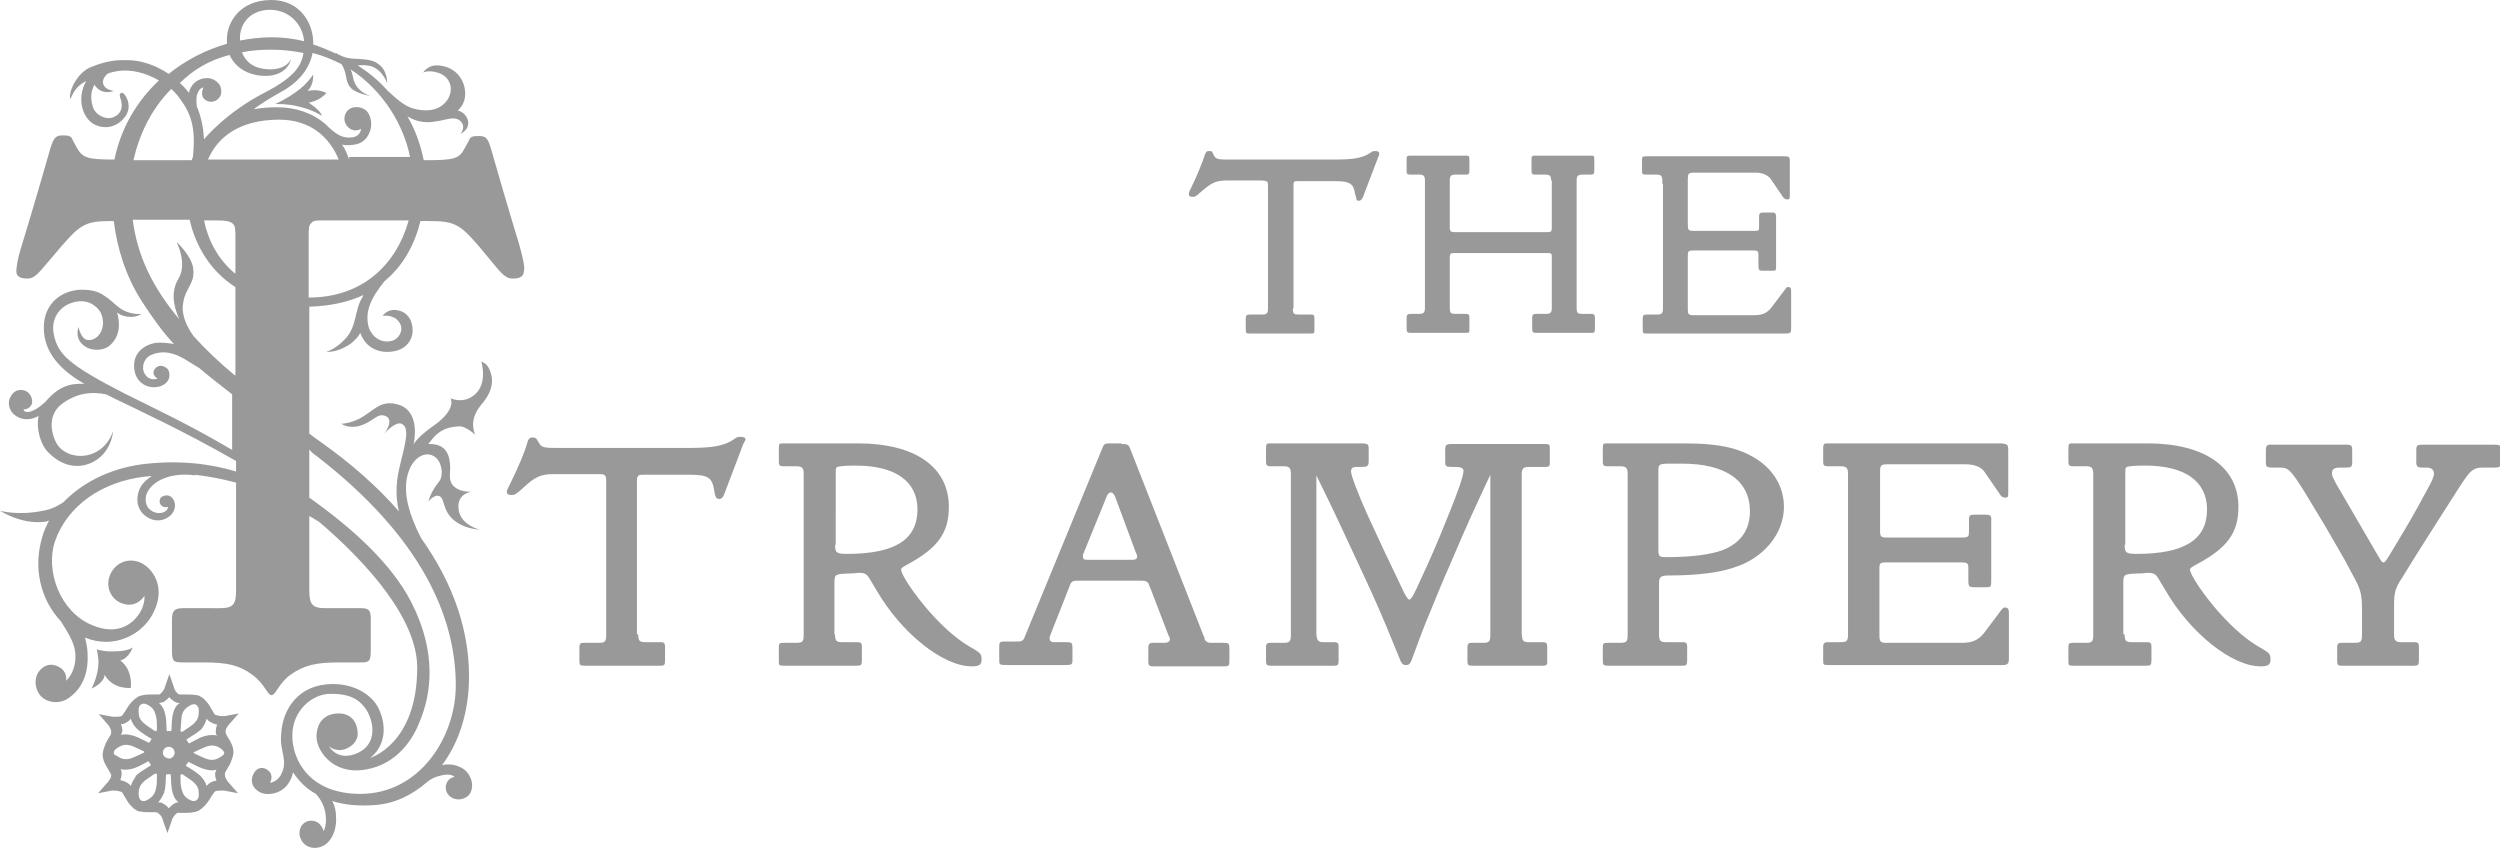 <?xml version="1.0" encoding="utf-8"?>
<!-- Generator: Adobe Illustrator 21.0.0, SVG Export Plug-In . SVG Version: 6.00 Build 0)  -->
<svg version="1.1" id="Layer_1" xmlns="http://www.w3.org/2000/svg" xmlns:xlink="http://www.w3.org/1999/xlink" x="0px" y="0px"
	 viewBox="0 0 382.3 129.6" style="enable-background:new 0 0 382.3 129.6;" xml:space="preserve">
<style type="text/css">
	.st0{fill:#999999;}
</style>
<g>
	<path class="st0" d="M197.7,47.2c0,0.8,0.2,0.9,0.9,0.9h1.9c0.4,0,0.5,0.1,0.5,0.6v1.6c0,0.7,0,0.7-0.6,0.7h-9.3
		c-0.5,0-0.6,0-0.6-0.7v-1.6c0-0.4,0.1-0.6,0.6-0.6h1.9c0.7,0,0.9-0.2,0.9-0.9v-0.5v-18c0-0.6,0-0.7-0.1-0.9c-0.2-0.1-0.3-0.2-1-0.2
		h-5.2c-1.6,0-2.3,0.3-3.9,1.7c-0.8,0.7-0.9,0.8-1.3,0.8c-0.4,0-0.6-0.1-0.6-0.4c0-0.2,0-0.3,0.4-1.1c0.9-1.8,1.7-3.9,2-4.8
		c0.2-0.6,0.3-0.7,0.7-0.7c0.3,0,0.4,0,0.5,0.2l0.2,0.4c0.3,0.6,0.5,0.7,2.2,0.7h16.1c3,0,4.4-0.2,5.6-1c0.4-0.3,0.5-0.3,0.8-0.3
		c0.4,0,0.6,0.1,0.6,0.3c0,0.1,0,0.1,0,0.2c0,0.3-0.1,0.3-0.1,0.3l-2.4,6.3c-0.2,0.3-0.3,0.5-0.6,0.5c-0.3,0-0.4-0.1-0.4-0.4
		c0-0.1-0.1-0.3-0.2-0.7c-0.2-1.5-0.8-1.9-3-1.9h-5.5c-0.6,0-0.7,0-0.8,0.1c-0.1,0.2-0.1,0.2-0.1,0.9v18.1V47.2z"/>
	<path class="st0" d="M237.2,27.6c0-0.7-0.2-0.9-0.9-0.9h-1.5c-0.5,0-0.6-0.1-0.6-0.6v-1.6c0-0.6,0-0.7,0.6-0.7h8.4
		c0.6,0,0.6,0,0.6,0.7v1.6c0,0.5-0.1,0.6-0.6,0.6H242c-0.7,0-0.9,0.2-0.9,0.9v0.5v18.5v0.5c0,0.8,0.2,0.9,0.9,0.9h1.3
		c0.4,0,0.6,0.1,0.6,0.6v1.6c0,0.7-0.1,0.7-0.6,0.7h-8.4c-0.5,0-0.6-0.1-0.6-0.7v-1.6c0-0.4,0.1-0.6,0.6-0.6h1.5
		c0.7,0,0.9-0.2,0.9-0.9v-0.5v-7.2c0-0.7-0.1-0.7-0.6-0.7h-14.3c-0.6,0-0.7,0.1-0.7,0.7v7.2v0.5c0,0.8,0.2,0.9,0.9,0.9h1.5
		c0.5,0,0.6,0.1,0.6,0.6v1.6c0,0.7,0,0.7-0.6,0.7h-8.4c-0.5,0-0.6-0.1-0.6-0.7v-1.6c0-0.4,0.1-0.6,0.6-0.6h1.3
		c0.7,0,0.9-0.2,0.9-0.9v-0.5V28.1v-0.5c0-0.7-0.2-0.9-0.9-0.9h-1.3c-0.5,0-0.6-0.1-0.6-0.6v-1.6c0-0.6,0-0.7,0.6-0.7h8.4
		c0.5,0,0.6,0,0.6,0.7v1.6c0,0.5-0.1,0.6-0.6,0.6h-1.5c-0.7,0-0.9,0.2-0.9,0.9v0.5v6.7c0,0.6,0.2,0.7,0.8,0.7h14.1
		c0.6,0,0.7-0.1,0.7-0.7v-6.7V27.6z"/>
	<path class="st0" d="M254.2,28.1v-0.5c0-0.7-0.2-0.9-0.9-0.9h-1.6c-0.5,0-0.6-0.1-0.6-0.5v-1.6c0-0.6,0-0.7,0.6-0.7h20.9
		c0.7,0,0.9,0,1,0.2c0.1,0.1,0.1,0.3,0.1,0.9V30c0,0.4-0.1,0.5-0.4,0.5c-0.2,0-0.4-0.1-0.6-0.3l-1.9-2.8c-0.4-0.6-1.3-1-2.3-1H259
		c-0.8,0-0.9,0.2-0.9,1v6.9c0,0.9,0.1,1,0.9,1h9h0.4c0.6,0,0.6-0.1,0.6-0.8v-1.4c0-0.4,0.1-0.6,0.6-0.6h1.3c0.4,0,0.5,0,0.6,0.2
		c0.1,0.2,0.1,0.2,0.1,0.3v0.4v7.2c0,0.8,0,0.8-0.6,0.8h-1.3c-0.7,0-0.8,0-0.8-0.9V39c0-0.6-0.1-0.7-0.9-0.7h-9
		c-0.8,0-0.9,0.1-0.9,0.8v8.2c0,0.7,0.1,0.9,0.8,0.9h9.3c1.3,0,2-0.3,2.7-1.2l2.2-2.9c0.1-0.2,0.2-0.2,0.4-0.2
		c0.3,0,0.4,0.2,0.4,0.7v5.6c0,0.7-0.1,0.8-0.8,0.8h-21.3c-0.5,0-0.6,0-0.6-0.7v-1.6c0-0.4,0.1-0.6,0.6-0.6h1.6
		c0.7,0,0.9-0.2,0.9-0.9v-0.5V28.1z"/>
	<path class="st0" d="M97.6,97c0,1,0.2,1.2,1.1,1.2h2.3c0.6,0,0.7,0.2,0.7,0.7v2c0,0.8-0.1,0.9-0.7,0.9H89.4c-0.7,0-0.8-0.1-0.8-0.8
		v-2c0-0.6,0.2-0.7,0.7-0.7h2.3c0.9,0,1.1-0.2,1.1-1.2v-0.6V73.8c0-0.7,0-0.9-0.2-1.1c-0.2-0.2-0.4-0.2-1.3-0.2h-6.5
		c-2,0-2.9,0.4-4.8,2.2c-1,0.9-1.2,1-1.7,1c-0.5,0-0.7-0.2-0.7-0.5c0-0.2,0.1-0.4,0.6-1.4c1.1-2.2,2.2-4.8,2.5-6
		c0.2-0.7,0.4-0.9,0.8-0.9c0.4,0,0.6,0.1,0.7,0.3l0.3,0.5c0.4,0.7,0.7,0.8,2.7,0.8h20.1c3.8,0,5.5-0.3,7-1.3c0.5-0.4,0.7-0.4,1-0.4
		c0.5,0,0.8,0.1,0.8,0.4c0,0.2,0,0.2-0.1,0.2c-0.1,0.4-0.2,0.4-0.2,0.4l-3,7.9c-0.2,0.4-0.4,0.6-0.7,0.6c-0.4,0-0.5-0.2-0.6-0.5
		c-0.1-0.1-0.1-0.4-0.2-0.9c-0.3-1.9-1-2.3-3.7-2.3h-6.9c-0.8,0-0.9,0-1,0.2c-0.2,0.2-0.2,0.3-0.2,1.1v22.6V97z"/>
	<path class="st0" d="M127.7,97c0,1,0.2,1.2,1.1,1.2h2.3c0.6,0,0.7,0.2,0.7,0.7v2c0,0.8-0.1,0.9-0.8,0.9h-11.2
		c-0.7,0-0.7-0.1-0.7-0.8v-2c0-0.6,0.1-0.7,0.7-0.7h2c0.9,0,1.1-0.2,1.1-1.2v-0.6V73.2v-0.7c0-0.9-0.2-1.2-1.1-1.2h-2
		c-0.6,0-0.7-0.2-0.7-0.7v-2c0-0.8,0.1-0.8,0.7-0.8h11.4c8.7,0,13.9,3.6,13.9,9.7c0,4-1.7,6.3-6.3,8.8c-0.9,0.5-1,0.6-1,0.8
		c0,0.8,2.1,3.9,4.3,6.4c2.4,2.7,4.5,4.5,6.9,5.8c1,0.6,1.1,0.8,1.1,1.6c0,0.7-0.3,1-1.5,1c-4.4,0-10.8-5.1-14.6-11.7l-0.9-1.5
		c-0.5-0.9-0.8-1.1-1.7-1.1h-0.2c-0.7,0.1-1.2,0.1-1.5,0.1c-2,0.1-2.1,0.1-2.1,1.5v7.2V97z M127.7,83.3c0,1.2,0.2,1.4,1.8,1.4
		c7.4,0,10.8-2.2,10.8-6.8c0-4.3-3.4-6.7-9.4-6.7c-2,0-2.8,0.1-3,0.3c-0.1,0.2-0.1,0.4-0.1,0.9V83.3z"/>
	<path class="st0" d="M171.5,67.9c1,0,1.1,0.1,1.4,0.9L184,97.1c0.2,0.3,0.2,0.5,0.2,0.6c0.1,0.3,0.2,0.3,0.3,0.4
		c0.3,0.2,0.3,0.2,1,0.2h1.6c0.8,0,0.9,0.1,0.9,0.9v1.9c0,0.7-0.1,0.8-0.8,0.8h-10.8c-0.7,0-0.8-0.2-0.8-0.8V99
		c0-0.5,0.2-0.7,0.7-0.7h1.8c0.5,0,0.8-0.2,0.8-0.6c0-0.2-0.1-0.3-0.2-0.5l-2.8-7.3c-0.1-0.2-0.2-0.4-0.2-0.5
		c-0.1-0.3-0.2-0.3-0.3-0.4c-0.2-0.2-0.4-0.2-1-0.2h-9.6c-0.8,0-1,0.1-1.3,1l-2.8,7.1c-0.1,0.3-0.2,0.5-0.2,0.7
		c0,0.4,0.2,0.6,0.7,0.6h1.9c0.8,0,0.9,0.1,0.9,0.9v1.8c0,0.7-0.1,0.8-1.1,0.8h-9c-1.1,0-1.1-0.1-1.1-0.8v-2c0-0.7,0.1-0.8,0.8-0.8
		h1.9c0.9,0,1-0.1,1.4-1.2l11.6-28.2c0.3-0.8,0.4-0.9,1.2-0.9H171.5z M170.5,75.9c-0.2-0.4-0.4-0.6-0.6-0.6c-0.3,0-0.5,0.2-0.7,0.7
		l-3.5,8.6c-0.1,0.2-0.1,0.4-0.1,0.5c0,0.4,0.2,0.5,0.6,0.5h7.1c0.4,0,0.6-0.2,0.6-0.5c0-0.2-0.1-0.4-0.2-0.6L170.5,75.9z"/>
	<path class="st0" d="M221.8,86.2c-1.3,2.9-2.2,5.2-2.9,6.9c-1.2,2.8-2.1,5.3-2.8,7.2c-0.4,1.2-0.6,1.4-1.1,1.4
		c-0.5,0-0.7-0.2-1.1-1.3c-0.4-0.9-1.6-4-3-7.2c-0.6-1.4-1.6-3.6-3-6.6c-3.3-7.1-3.9-8.4-6.6-13.9v23.7V97c0.1,1,0.3,1.2,1.1,1.2
		h1.6c0.6,0,0.7,0.2,0.7,0.7v2c0,0.8-0.1,0.9-0.7,0.9h-9.6c-0.7,0-0.8-0.1-0.8-0.8v-2c0-0.6,0.2-0.7,0.7-0.7h2
		c0.9,0,1.1-0.2,1.1-1.2v-0.6V73.2v-0.7c0-0.9-0.2-1.2-1.1-1.2h-2c-0.6,0-0.7-0.2-0.7-0.7v-2c0-0.8,0.1-0.8,0.7-0.8H208
		c1.2,0,1.3,0.1,1.3,0.9v1.8c0,0.8-0.2,0.9-1.1,0.9h-0.6c-0.8,0-1,0.2-1,0.7c0,0.6,1.1,3.5,2.5,6.6l2.5,5.4l2.2,4.6l0.9,1.9
		c0.4,0.8,0.7,1.1,0.8,1.1c0.3,0,0.8-0.9,1.9-3.4c0.9-1.9,2.5-5.5,4-9.3c1.4-3.4,2.4-6.2,2.4-7c0-0.4-0.4-0.6-1.2-0.6H222
		c-0.9,0-1-0.1-1-0.9v-1.7c0-0.8,0.2-0.9,1-0.9h14.3c0.7,0,0.7,0.1,0.7,0.8v2c0,0.6-0.1,0.7-0.7,0.7h-2.5c-0.9,0-1.1,0.3-1.1,1.2
		v0.7v23.2V97c0.1,1,0.2,1.2,1.1,1.2h2.1c0.6,0,0.7,0.2,0.7,0.7v2v0.4c0,0.4-0.2,0.5-0.7,0.5h-10.7c-0.7,0-0.8-0.1-0.8-0.8v-2
		c0-0.6,0.2-0.7,0.7-0.7h1.7c0.9,0,1.1-0.2,1.1-1.2v-0.6V72.6C225.2,78.4,224.3,80.3,221.8,86.2z"/>
	<path class="st0" d="M253.7,97c0,1,0.2,1.2,1.1,1.2h2.5c0.6,0,0.7,0.2,0.7,0.7v2c0,0.8-0.1,0.9-0.7,0.9h-11.4
		c-0.7,0-0.8-0.1-0.8-0.8v-2c0-0.6,0.1-0.7,0.7-0.7h2c0.9,0,1.1-0.2,1.1-1.2v-0.6V73.2v-0.7c0-0.9-0.2-1.2-1.1-1.2h-2
		c-0.6,0-0.7-0.2-0.7-0.7v-2c0-0.8,0.1-0.8,0.7-0.8h11.6c5.9,0,9,0.8,11.8,2.8c2.3,1.7,3.6,4.2,3.6,6.9c0,4.1-3.1,7.9-7.7,9.3
		c-2.3,0.8-5.8,1.2-9.8,1.2c-1.4,0-1.6,0.2-1.6,1.3v7V97z M255.4,70.9c-1.7,0-1.8,0.1-1.8,1.1v12.1c0,1,0.2,1.1,1.1,1.1
		c4.1,0,6.9-0.4,8.8-1.1c2.7-1.1,4.1-3.1,4.1-5.9c0-4.7-3.7-7.3-10.4-7.3L255.4,70.9z"/>
	<path class="st0" d="M282.6,73.2v-0.7c0-0.9-0.2-1.2-1.1-1.2h-2c-0.6,0-0.7-0.2-0.7-0.7v-2c0-0.7,0.1-0.8,0.7-0.8h26.1
		c0.9,0,1.1,0.1,1.3,0.2c0.2,0.2,0.2,0.4,0.2,1.1v6.4c0,0.5-0.1,0.6-0.5,0.6c-0.3,0-0.6-0.2-0.7-0.4l-2.4-3.5
		c-0.5-0.8-1.6-1.2-2.9-1.2h-12c-1,0-1.1,0.2-1.1,1.2V81c0,1.1,0.1,1.2,1.1,1.2h11.2h0.5c0.7-0.1,0.8-0.1,0.8-1v-1.8
		c0-0.6,0.2-0.7,0.8-0.7h1.7c0.5,0,0.7,0.1,0.8,0.2c0.1,0.2,0.1,0.2,0.1,0.4v0.5v9c0,1-0.1,1-0.8,1H302c-0.9,0-1-0.1-1-1.1v-1.9
		c0-0.7-0.2-0.8-1.2-0.8h-11.3c-1,0-1.1,0.1-1.1,1v10.2c0,0.9,0.2,1.1,1,1.1h11.6c1.6,0,2.5-0.4,3.4-1.5l2.7-3.6
		c0.2-0.2,0.3-0.3,0.5-0.3c0.4,0,0.6,0.2,0.6,0.8v7c0,0.8-0.2,1-1,1h-26.7c-0.7,0-0.7-0.1-0.7-0.8v-2c0-0.5,0.2-0.7,0.7-0.7h2
		c0.9,0,1.1-0.2,1.1-1.2v-0.6V73.2z"/>
	<path class="st0" d="M324.9,97c0,1,0.2,1.2,1.1,1.2h2.3c0.6,0,0.7,0.2,0.7,0.7v2c0,0.8-0.1,0.9-0.8,0.9H317c-0.7,0-0.7-0.1-0.7-0.8
		v-2c0-0.6,0.1-0.7,0.7-0.7h2c0.9,0,1.1-0.2,1.1-1.2v-0.6V73.2v-0.7c0-0.9-0.2-1.2-1.1-1.2h-2c-0.6,0-0.7-0.2-0.7-0.7v-2
		c0-0.8,0.1-0.8,0.7-0.8h11.4c8.7,0,13.9,3.6,13.9,9.7c0,4-1.7,6.3-6.4,8.8c-0.9,0.5-1,0.6-1,0.8c0,0.8,2.1,3.9,4.3,6.4
		c2.4,2.7,4.5,4.5,6.9,5.8c1,0.6,1.1,0.8,1.1,1.6c0,0.7-0.3,1-1.5,1c-4.4,0-10.8-5.1-14.6-11.7l-0.9-1.5c-0.5-0.9-0.8-1.1-1.7-1.1
		h-0.2c-0.7,0.1-1.2,0.1-1.5,0.1c-2,0.1-2.1,0.1-2.1,1.5v7.2V97z M324.9,83.3c0,1.2,0.2,1.4,1.8,1.4c7.4,0,10.8-2.2,10.8-6.8
		c0-4.3-3.4-6.7-9.4-6.7c-2,0-2.8,0.1-3,0.3c-0.1,0.2-0.1,0.4-0.1,0.9V83.3z"/>
	<path class="st0" d="M369.4,85l-2.1,3.4c-1,1.5-1.2,2.2-1.2,4.2v3.8V97c0,1,0.3,1.2,1.1,1.2h2c0.6,0,0.7,0.2,0.7,0.7v2
		c0,0.8-0.1,0.9-0.8,0.9h-11c-0.6,0-0.7-0.1-0.7-0.8v-2c0-0.6,0.2-0.7,0.7-0.7h2c0.9,0,1.1-0.2,1.1-1.2v-0.6v-3.3c0-2.1-0.2-3-1-4.5
		c-0.5-0.9-1-1.9-1.6-3c-1.4-2.4-2.4-4.2-3-5.2l-3.2-5.3c-2.1-3.3-2.4-3.7-3.8-3.7h-1.2c-0.8,0-0.9-0.2-0.9-0.8v-1.9
		c0-0.6,0.2-0.8,0.6-0.8h0.4h11.3c0.8,0,0.9,0.2,0.9,0.8v1.9c0,0.7-0.2,0.8-0.9,0.8h-1c-0.9,0-1.2,0.3-1.2,0.9
		c0,0.4,0.2,0.7,0.6,1.5l6.4,11l0.3,0.5c0.3,0.5,0.4,0.6,0.6,0.6c0.2,0,0.4-0.3,0.9-1.1l1.8-3c1.2-2,2.3-3.9,3.9-6.9
		c0.8-1.4,1.1-2.1,1.1-2.6c0-0.6-0.4-0.9-1.2-0.9h-0.6c-0.7,0-0.9-0.2-0.9-0.8v-1.9c0-0.7,0.2-0.8,0.9-0.8h11c0.9,0,1,0.1,1,0.8v1.9
		c0,0.7-0.2,0.8-0.8,0.8h-1.7c-1.8,0-2.1,0.3-4.2,3.6l-3,4.7L369.4,85z"/>
	<path class="st0" d="M20,105.2c0,0,0.4-2.7-1.6-4.2c1.3-0.3,1.9-2,1.9-2s-0.7,0.6-2.7,0.6c-1.7,0.1-2.8-0.3-2.8-0.3
		s0.4,1.6,0.2,2.8c-0.2,1.7-1,3.2-1,3.2s1.9-0.8,2-2.1C17.3,105.5,20,105.2,20,105.2z M34.9,119.6c-0.1-0.1-0.6-0.8-0.5-1.2
		c0,0,0-0.1,0-0.1c0,0,0-0.2,0.1-0.3c0.2-0.3,0.4-0.7,0.7-1.2c0.2-0.5,0.4-1,0.5-1.6c0,0,0,0,0-0.1c0,0,0,0,0-0.1
		c0-0.8-0.4-1.5-0.7-2c-0.2-0.3-0.3-0.5-0.4-0.7c-0.1-0.2-0.1-0.3-0.1-0.3c0,0,0-0.1,0-0.1c0-0.3,0.1-0.6,0.3-0.8
		c0.1-0.1,0.1-0.2,0.2-0.3c0,0,0-0.1,0.1-0.1c0,0,0,0,0,0l1.4-1.6l-2.1,0.4c0,0,0,0,0,0c-0.1,0-0.2,0-0.5,0c-0.3,0-0.7-0.1-1-0.2
		c0,0,0,0-0.1-0.1c-0.2-0.3-0.5-0.9-0.9-1.5c-0.2-0.3-0.5-0.6-0.8-0.9c-0.1-0.1-0.2-0.1-0.3-0.2c-0.3-0.2-0.5-0.3-0.8-0.3
		c-0.5-0.1-1-0.1-1.5-0.1c-0.1,0-0.3,0-0.4,0c-0.2,0-0.4,0-0.5,0c-0.1,0-0.2,0-0.2,0c-0.2-0.1-0.5-0.4-0.6-0.6
		c-0.1-0.1-0.1-0.3-0.2-0.4c0,0,0-0.1,0-0.1c0,0,0,0,0,0l-0.7-2l-0.7,2c0,0,0,0,0,0c0,0.1-0.1,0.3-0.3,0.6c-0.2,0.2-0.4,0.5-0.6,0.5
		c0,0-0.1,0-0.2,0c-0.1,0-0.3,0-0.5,0c-0.1,0-0.3,0-0.4,0c-0.6,0-1.3,0-2,0.3c-0.1,0-0.2,0.1-0.3,0.2c-0.2,0.1-0.3,0.2-0.4,0.3
		c-0.5,0.4-0.9,1-1.2,1.5c-0.1,0.2-0.3,0.5-0.4,0.6c-0.1,0.2-0.2,0.3-0.2,0.3c-0.2,0.2-0.6,0.2-1,0.2c-0.1,0-0.3,0-0.4,0
		c0,0-0.1,0-0.1,0c0,0,0,0,0,0l-2.1-0.4l1.4,1.6c0,0,0,0,0,0c0.1,0.1,0.6,0.8,0.5,1.2c0,0,0,0.1,0,0.1c0,0,0,0.1-0.1,0.3
		c-0.2,0.3-0.4,0.7-0.7,1.2c-0.2,0.5-0.4,1-0.5,1.6c0,0,0,0,0,0.1c0,0,0,0,0,0.1c0,0.8,0.4,1.5,0.7,2c0.2,0.3,0.3,0.5,0.4,0.7
		c0.1,0.2,0.2,0.3,0.2,0.3c0,0,0,0.1,0,0.1c0,0.3-0.1,0.6-0.3,0.8c-0.1,0.1-0.1,0.2-0.2,0.3c0,0,0,0.1-0.1,0.1c0,0,0,0,0,0l-1.4,1.6
		l2.1-0.4c0,0,0,0,0,0c0.1,0,0.2,0,0.5,0c0.3,0,0.7,0.1,1,0.2c0,0,0,0,0.1,0.1c0.2,0.3,0.5,0.9,0.9,1.5c0.2,0.3,0.5,0.6,0.8,0.9
		c0.1,0.1,0.2,0.1,0.3,0.2c0.3,0.2,0.5,0.3,0.8,0.3c0.5,0.1,1,0.1,1.5,0.1c0.1,0,0.3,0,0.4,0c0.4,0,0.7,0,0.7,0.1
		c0.2,0.1,0.5,0.4,0.6,0.6c0.1,0.1,0.1,0.3,0.2,0.4c0,0,0,0.1,0,0.1c0,0,0,0,0,0l0.7,2l0.7-2c0,0,0,0,0,0c0-0.1,0.1-0.3,0.3-0.6
		c0.2-0.2,0.4-0.5,0.6-0.5c0,0,0.1,0,0.2,0c0.1,0,0.3,0,0.5,0c0.1,0,0.3,0,0.4,0c0.6,0,1.3,0,2-0.3c0.1,0,0.2-0.1,0.3-0.2
		c0.2-0.1,0.3-0.2,0.4-0.3c0.5-0.4,0.9-1,1.2-1.5c0.1-0.2,0.3-0.5,0.4-0.6c0.1-0.2,0.2-0.3,0.2-0.3c0.2-0.2,0.6-0.2,1-0.2
		c0.1,0,0.3,0,0.4,0c0,0,0.1,0,0.1,0c0,0,0,0,0,0l2.1,0.4L34.9,119.6C34.9,119.6,34.9,119.6,34.9,119.6z M19.6,110.3
		c0.2-0.1,0.3-0.3,0.4-0.4c0.2,0.7,0.6,1.2,1,1.6c0.7,0.6,1.5,1.1,2.2,1.5l0,0l-0.4,0.6l0,0c-1.1-0.5-2.1-1.2-3.5-1.3
		c-0.3,0-0.5,0-0.8,0.1c0.1-0.2,0.1-0.3,0.2-0.5c0-0.1,0-0.2,0-0.2c0-0.4-0.1-0.7-0.2-1C18.8,110.8,19.2,110.6,19.6,110.3z
		 M17.4,115.1c0-0.2,0.1-0.4,0.5-0.7c0.6-0.4,1-0.5,1.4-0.5c0.8,0,1.6,0.5,2.7,1l0.1,0.1l-0.1,0.1c-1.1,0.5-2,1-2.7,1
		c-0.4,0-0.9-0.1-1.4-0.5C17.5,115.5,17.4,115.3,17.4,115.1z M20,120.2c-0.1-0.1-0.2-0.3-0.4-0.4c-0.4-0.3-0.8-0.4-1.2-0.5
		c0.1-0.3,0.2-0.6,0.2-1c0-0.1,0-0.2,0-0.2c0-0.2-0.1-0.4-0.2-0.5c0.3,0.1,0.5,0.1,0.8,0.1h0c1.4,0,2.5-0.8,3.5-1.3l0,0l0.4,0.6l0,0
		c-0.7,0.5-1.5,0.9-2.2,1.5C20.6,119,20.2,119.5,20,120.2z M23.8,120.8c-0.2,0.7-0.5,1.1-1.4,1.6c-0.2,0.1-0.4,0.1-0.5,0.1
		c-0.1,0-0.2,0-0.3-0.1c-0.1,0-0.1-0.1-0.2-0.2c-0.1-0.1-0.1-0.3-0.2-0.6c0-0.1,0-0.2,0-0.3c0-0.8,0.3-1.3,0.7-1.7
		c0.4-0.4,1.1-0.8,1.8-1.3h0.2l0.1,0.1C24,119.3,24,120.1,23.8,120.8z M23.9,111.8h-0.2c-0.7-0.5-1.4-0.9-1.8-1.3
		c-0.5-0.5-0.7-0.9-0.7-1.7c0-0.1,0-0.2,0-0.3c0-0.3,0.1-0.5,0.2-0.6c0-0.1,0.1-0.1,0.2-0.2c0.1,0,0.2-0.1,0.3-0.1
		c0.1,0,0.3,0,0.5,0.1c0.9,0.4,1.2,0.9,1.4,1.6c0.2,0.6,0.2,1.4,0.2,2.3L23.9,111.8z M26.8,122.8c-0.4,0.2-0.7,0.5-1,0.8
		c-0.2-0.3-0.6-0.6-1-0.8c-0.2-0.1-0.4-0.1-0.6-0.1c0.4-0.5,0.7-1,0.9-1.5c0.3-1,0.2-1.9,0.3-2.8l0,0h0.7l0,0c0.1,0.9,0,1.8,0.3,2.8
		c0.1,0.5,0.4,1.1,0.9,1.5C27.2,122.7,27,122.7,26.8,122.8z M24.9,115.1c0-0.5,0.4-0.9,0.9-0.9c0.5,0,0.9,0.4,0.9,0.9
		c0,0.5-0.4,0.9-0.9,0.9C25.3,115.9,24.9,115.6,24.9,115.1z M26.5,109c-0.3,1-0.2,1.9-0.3,2.8l0,0h-0.7l0,0c-0.1-0.9,0-1.8-0.3-2.8
		c-0.1-0.5-0.4-1.1-0.9-1.5c0.2,0,0.4-0.1,0.6-0.1c0.4-0.2,0.7-0.5,1-0.8c0.2,0.3,0.6,0.6,1,0.8c0.2,0.1,0.4,0.1,0.6,0.1
		C26.9,107.9,26.6,108.5,26.5,109z M31.6,109.9c0.1,0.1,0.2,0.3,0.4,0.4c0.4,0.3,0.8,0.4,1.2,0.5c-0.1,0.3-0.2,0.6-0.2,1
		c0,0.1,0,0.2,0,0.2c0,0.2,0.1,0.4,0.2,0.5c-0.3-0.1-0.5-0.1-0.8-0.1c-1.4,0-2.5,0.8-3.5,1.3l0,0l-0.4-0.6l0,0
		c0.7-0.5,1.5-0.9,2.2-1.5C31.1,111.2,31.4,110.6,31.6,109.9z M27.8,109.4c0.2-0.7,0.5-1.1,1.4-1.6c0.2-0.1,0.4-0.1,0.5-0.1
		c0.1,0,0.2,0,0.3,0.1c0.1,0,0.1,0.1,0.2,0.2c0.1,0.1,0.2,0.3,0.2,0.6c0,0.1,0,0.2,0,0.3c0,0.8-0.3,1.3-0.7,1.7
		c-0.4,0.4-1.1,0.8-1.8,1.3h-0.2l-0.1-0.1C27.7,110.8,27.7,110,27.8,109.4z M30.4,121.6c0,0.3-0.1,0.5-0.2,0.6
		c0,0.1-0.1,0.1-0.2,0.2c-0.1,0-0.2,0.1-0.3,0.1c-0.1,0-0.3,0-0.5-0.1c-0.9-0.4-1.2-0.9-1.4-1.6c-0.2-0.6-0.2-1.4-0.2-2.3l0.1-0.1
		h0.2c0.7,0.5,1.4,0.9,1.8,1.3c0.5,0.5,0.7,0.9,0.7,1.7C30.4,121.4,30.4,121.5,30.4,121.6z M32,119.8c-0.2,0.1-0.3,0.3-0.4,0.4
		c-0.2-0.7-0.6-1.2-1-1.6c-0.7-0.6-1.5-1.1-2.2-1.5l0,0l0.4-0.6l0,0c1.1,0.5,2.1,1.2,3.5,1.3h0c0.3,0,0.5,0,0.8-0.1
		c-0.1,0.2-0.1,0.3-0.2,0.5c0,0.1,0,0.2,0,0.2c0,0.4,0.1,0.7,0.2,1C32.8,119.4,32.4,119.5,32,119.8z M33.8,115.7
		c-0.6,0.4-1,0.5-1.4,0.5c-0.8,0-1.6-0.5-2.7-1l-0.1-0.1l0.1-0.1c1.1-0.5,2-1,2.7-1c0.4,0,0.9,0.1,1.4,0.5c0.4,0.3,0.4,0.4,0.5,0.7
		C34.2,115.3,34.2,115.5,33.8,115.7z M79.4,37.4c-1.8-5.9-3.5-11.8-4.3-14.6c-0.5-1.7-0.8-2-1.9-2c-0.9,0-1.3,0.1-1.5,0.7l-0.6,1.1
		c-0.9,1.7-1.5,1.9-6.3,1.9h0c-0.5-2.4-1.3-4.7-2.5-6.7c1.5,0.9,2.9,1,4.1,0.8c1.9-0.2,3.1-1,4.1,0c0.8,0.9-0.1,1.9-0.1,1.9
		c1.3-0.7,1.4-1.7,1-2.5c-0.3-0.6-0.9-1-1.4-1.1c0.9-0.8,1.4-2,1-3.7C70.4,11,68.6,10.1,67,10c-1.6-0.1-2.3,1.1-2.3,1.1
		s0.9-0.5,2.5,0.1c1.6,0.6,2.3,2.4,1.2,4.1c-0.7,1-2.2,2.1-5.2,1.3c-1.4-0.4-2.7-1.6-4-2.8c-1.3-1.5-2.8-2.7-4.5-3.8
		c0.5,0,0.9-0.1,1.3,0c2.3,0.1,3.2,2.7,3.2,2.7s0.1-1.8-1.2-2.8c-0.7-0.6-1.5-0.8-3.3-0.9c-1.2,0-2-0.2-2.6-0.5
		c-0.1-0.1-0.3-0.1-0.4-0.2c-0.1-0.1-0.2-0.1-0.3-0.2c0,0,0,0,0,0.1c-1.1-0.5-2.3-1-3.5-1.4C48,3.6,45.9,0,41.5,0
		c-4.9,0-6.8,3.5-6.8,6c0,0.2,0,0.5,0,0.7c-3.2,0.9-6.3,2.5-8.9,4.6c-2.1-1.4-4.3-2.1-6.3-2.1l0,0c0,0,0,0,0,0c-0.1,0-0.2,0-0.3,0
		c-0.9,0-2.5-0.1-5.4,1.1c-1.8,0.8-3.1,3.1-3.1,4.5c0,1,0.2-0.5,1.2-1.5c0.5-0.5,0.9-0.7,1.3-0.9c-1.4,2.3-0.8,5.3,1,6.5
		C16.1,20,18,19.3,19,18c0.9-1,0.9-2.5,0-3.6c0,0-0.3-0.4-0.6-0.1c-0.2,0.2,0,0.7,0,0.7s0.9,2.1-1,2.9c-1.1,0.5-2.6-0.2-3.1-1.3
		c-0.4-1-0.6-2.5,0.2-3.7c0,0.2,0.1,0.3,0.2,0.4c1.1,1.3,2.7,0.6,2.7,0.6s-1.1-0.1-1.5-0.8c-0.4-0.7,0-1.3,0.5-1.8
		c0.4-0.2,0.9-0.3,1.4-0.4c2.3-0.4,4.6,0.3,6.5,1.4c-3.3,3.1-5.8,7.2-6.8,12.1c-4.3,0-4.9-0.3-5.8-1.9l-0.6-1.1
		c-0.2-0.6-0.6-0.7-1.5-0.7c-1.1,0-1.4,0.4-1.9,2c-0.8,2.8-2.5,8.7-4.3,14.6c-0.8,2.5-0.9,3.7-0.9,4.2c0,0.7,0.5,1.1,1.7,1.1
		c1.2,0,1.8-1,3.8-3.3c4.3-5.1,4.7-5.5,9.3-5.5h0.1c0.5,4.1,1.8,8.4,4.3,12.3c1.7,2.6,3.2,4.7,4.9,6.5c-0.6-0.1-1.4-0.2-2.3-0.2
		c-1.4,0-3.8,1-3.8,3.5c0,2.8,2.4,3.8,4.2,3.1c1.6-0.7,1.3-2.2,0.9-2.6c-0.4-0.4-1.3-0.8-1.9,0c-0.7,0.9,0.4,1.5,0.4,1.5
		s-1.3,0.5-2-0.8c-0.5-0.8-0.2-2.4,1.2-2.9c2.9-1.1,5.1,0.9,7.2,2.1c1.5,1.3,3.1,2.5,5,4v8.5c-6.8-4-11.4-6.1-16.4-8.6
		c-8.8-4.5-10.3-6.1-10.9-9.2c-0.4-2.3,0.9-4.1,2.8-4.7c2.4-0.8,3.9,0.6,4.4,1.5c1,2.2-0.3,4.3-1.9,4.2C12.4,52,12,50,12,50
		c-0.4,1.3,0,2.4,1.2,3.1c0.9,0.5,2.5,0.6,3.5-0.2c1.7-1.4,1.7-3.5,1.2-5.1c0.3,0.2,0.6,0.4,1,0.5c1.8,0.5,2.7-0.3,2.7-0.3
		s-1.5,0.2-3-0.7c-1.2-0.8-1.5-1.4-3-2.3c0,0,0,0,0,0c-1-0.6-2.1-0.7-3.2-0.7c-3,0.1-5.7,2.1-5.7,5.8c0,4.2,3.1,6.8,6.2,8.6
		c-2.1-0.1-3.9,0.3-6,2.8C6,62.3,5,63,4.2,63c-0.6,0-0.6-0.4-0.6-0.4s0.9,0.1,1.3-0.9C5,61,4.7,60,3.7,59.7c-0.8-0.2-1.6,0-2.1,1
		c-0.4,0.6-0.4,2,0.7,2.8c1.2,0.9,2.6,0.7,3.6,0.1c-0.4,2,0.3,4.4,1.5,5.6c2.1,2.1,4.4,2.5,6.5,1.6c3.2-1.4,3.4-4.9,3.4-4.9
		s-0.8,3-3.9,3.7c-2.4,0.5-4.2-0.7-4.8-1.9c-0.9-1.7-1.3-4.5,1.1-6.1c2.3-1.6,4.5-1.7,6.5-1.3c0.4,0.2,0.7,0.3,1,0.5
		c3.3,1.6,11.1,5.2,18.9,9.7v1.6c-4-1.2-8.8-1.8-14.4-1.1c-5.1,0.7-9.2,2.9-12,5.8c-0.9,0.6-1.9,1.1-3.1,1.3C2.7,78.9,0,78.1,0,78.1
		s3.2,2.1,6.7,1.7c0.3,0,0.5-0.1,0.8-0.2c-0.4,0.8-0.8,1.6-1,2.4C5,86.8,6.2,91.7,9.3,95c1,1.6,2,3.1,2.2,4.7c0.3,3-1.4,4.4-1.4,4.4
		s0.3-1.2-0.9-2c-1.1-0.7-2.2-0.6-3.1,0.4c-0.9,1-0.9,2.7,0.1,3.9c1,1.1,3,1.4,4.5,0.2c2.3-1.7,2.8-4.4,2.7-6.4c0-1-0.2-1.9-0.4-2.7
		c4.4,1.8,8.6-0.4,10.3-3.5c2.3-4.2,0-7.2-1.9-8c-2-0.8-3.9,0.2-4.6,2c-0.7,1.8,0.2,3.6,1.7,4.2c2.4,1,3.6-1.1,3.6-1.1
		s0.1,1.2-0.6,2.4c-1,1.8-3.4,3.8-7.4,2.1c-4.9-2-7.2-8.3-5.7-12.8c1.9-5.5,7.2-9.1,13.6-9.9c0.4,0,0.8-0.1,1.2-0.1
		c-0.6,0.4-1.2,0.9-1.6,1.5c-0.8,1.3-0.9,3.2,0.4,4.4c1.5,1.3,3.1,1,4.1,0.1c0.9-0.9,0.8-2.1,0.2-2.7c-0.5-0.5-1.1-0.4-1.6-0.1
		c-0.4,0.3-0.4,1.1,0.1,1.4c0.4,0.3,0.9,0.1,0.9,0.1s0,0.5-0.6,0.8c-0.7,0.3-1.6,0.2-2.3-0.5c-0.4-0.3-1-1.7,0.1-3.1
		c1.4-1.8,4.3-2.4,7-2l-0.1-0.1c1.9,0.2,4,0.6,6.3,1.2v16.5c0,2.2-0.5,2.7-2.5,2.7H28c-1.3,0-1.7,0.4-1.7,1.7v4.7
		c0,1.8,0.2,1.9,1.8,1.9h3.1c3.5,0,5.4,0.4,7.4,1.9c1.9,1.4,2.3,3.1,2.9,3.1c0.7,0,1.1-1.8,2.9-3.1c2.1-1.5,4-1.9,7.4-1.9H55
		c1.5,0,1.7-0.1,1.7-2v-4.6c0-1.3-0.2-1.7-1.5-1.7h-5.4c-2,0-2.5-0.5-2.5-2.7V78.9c0.5,0.3,1,0.6,1.5,0.9c7.5,6.4,15,14.9,15,22.3
		c0,11.7-7.2,13.8-7.2,13.8s3.4-2.3,1.5-7.1c-0.9-2.4-3.7-4.2-7.2-4.2c-5.3,0-7.7,3.9-7.9,7.6l0,0c-0.3,2.8,1.2,4.1-0.1,6.4
		c-0.6,1-1.6,1.1-1.6,1.1s0.6-1.1-0.2-1.8c-0.7-0.7-1.7-0.6-2.2,0.2c-0.6,0.9-0.6,2.1,0.6,2.9c1.1,0.8,3.5,0.5,4.6-1.2
		c0.4-0.6,0.6-1.1,0.7-1.7c0.9,1.3,2,2.5,3.5,3.3c0.8,0.9,1.3,1.8,1.5,3.2c0.2,1.6-0.3,2.5-0.3,2.5s-0.4-1.6-1.9-1.6
		c-1.1,0-1.9,0.9-1.8,2.1c0.2,1.4,1.4,2.3,2.9,2c1.6-0.3,2.7-2.1,2.7-4.3c0-1.3-0.2-2.1-0.6-2.8c1.9,0.6,4.1,0.8,6.6,0.6
		c2.9-0.2,5.6-1.5,7.9-3.5c0.6-0.5,1.2-0.8,2.1-1c1.1-0.3,1.8-0.1,2.1,0.2c-1.4,0.3-1.5,1.7-1.2,2.3c0.2,0.6,1.2,1.5,2.6,1
		c1.4-0.5,1.4-2,1.2-2.7c-0.2-0.8-0.8-1.8-2-2.2c-0.7-0.3-1.5-0.4-2.5-0.2c2.4-3.2,3.9-7.5,4.1-12.4c0.3-7.9-2.4-15.4-7.3-22.3
		c-2-3.9-2.6-6.7-2.2-9.1c0.6-3.3,2.9-4.3,4.2-3.4c1.2,0.7,1.5,3,0.7,3.9c-1.3,1.6-1.6,3-1.6,3s1.1-1.4,1.9-0.7
		c0.7,0.7,0.3,2.9,3.2,4.3c1.2,0.6,2.8,0.7,2.8,0.7s-3.2-0.7-3.3-3.4c-0.1-2.2,2-2.4,2-2.4s-3.5,0.2-3.3-2.6
		c0.2-2.7-0.3-4.8-3.3-4.7c1-1.3,1.9-2.6,4.8-2.7c1,0,2.4,1.3,2.4,1.3s-1.2-2,0.8-4.5c2.2-2.5,1.9-4.3,1.3-5.6
		c-0.4-0.9-1.2-1.1-1.2-1.1s1.1,3.5-1.2,5.2c-1.7,1.3-3.5,0.4-3.5,0.4s1,1.7-2.6,4.2c-2.7,1.9-3.1,2.9-3.1,3
		c0.1-0.3,1.2-5.1-2.2-6.2c-2.9-0.9-3.8,1-6.2,2.2c-1.5,0.7-2.6,0.7-2.6,0.7s0.9,0.7,2.5,0.4c2.4-0.6,2.9-2.1,4.2-1.6
		c1.5,0.5-0.1,2.7-0.1,2.7s1.6-1.9,2.6-1.5c1.3,0.6,0.6,2.9-0.2,6.2c-0.6,2.4-0.8,4.6-0.2,7.2c-3.3-3.8-7.3-7.3-11.8-10.5
		c-0.7-0.5-1.3-0.9-1.9-1.4V46.9c3.2-0.1,6-0.7,8.3-1.8c-0.1,0.1-0.1,0.2-0.2,0.4c-1.2,1.9-0.8,4.3-2.5,6.2c-1.5,1.7-3,2.1-3,2.1
		s1.7,0.2,3.8-1.3c0.6-0.5,1.1-1,1.4-1.6c0.9,2.6,3.3,3.2,5.2,2.8c1.7-0.3,2.8-1.6,2.8-3.2c0-1.6-0.9-3-2.7-3.1
		c-1.2-0.1-1.9,0.9-1.9,0.9s1.6-0.3,2.5,0.9c0.9,1.2,0,2.6-1,2.9c-1.7,0.5-3.1-0.6-3.6-2c-0.7-2.5,0.4-4.6,2.4-7.1
		c2.9-2.4,4.6-5.6,5.5-9.2h1c4.6,0,5.1,0.4,9.3,5.5c2,2.4,2.6,3.3,3.8,3.3c1.2,0,1.7-0.4,1.7-1.1C80.3,41.1,80.1,39.9,79.4,37.4z
		 M41.3,1.5c2.9,0,5,2.2,5.2,4.8c-1.6-0.4-3.3-0.6-5-0.6c-1.6,0-3.3,0.2-4.8,0.5c0-0.1,0-0.1,0-0.2C36.6,3.6,38.3,1.5,41.3,1.5z
		 M35.1,8.4c1,2.2,3.3,3.3,5.8,3.2c2.2-0.1,3.4-1.4,3.6-2.6c-0.8,1.8-3.4,1.6-3.4,1.6c-2.5-0.1-3.6-1.3-4.1-2.6
		c1.4-0.3,2.9-0.4,4.5-0.4c1.7,0,3.4,0.2,4.9,0.5c-0.3,2.1-1.6,3.8-5.8,6c-6.1,3.1-9.4,7.2-9.4,7.2l0,0l0,0c-0.1-1.7-0.4-3.4-1.1-5
		c-0.1-0.7-0.1-1.6,0.1-2c0.4-1,0.9-0.9,0.9-0.9s-0.7,1.4,0.5,2c1,0.5,2-0.2,2.2-1c0.2-1.2-0.4-1.9-1.3-2.3
		c-0.8-0.3-1.9-0.2-2.8,0.6c-0.4,0.4-0.7,0.9-0.8,1.5c-0.4-0.5-0.9-1.1-1.4-1.5C29.5,10.7,32,9.2,35.1,8.4z M26.2,13.6
		c0.4,0.4,0.8,0.8,1.1,1.2c1.8,2.4,2.7,4.4,2.2,9.2c-0.1,0.2-0.1,0.3-0.2,0.5h-8.9C21.3,20.6,23.1,16.7,26.2,13.6z M35.9,57.4
		c-2.4-2-4.5-4-6.3-6c-1-1.4-1.9-3.2-1.6-5c0.3-2.4,2-3.1,1.5-5.6c-0.4-1.9-2.5-3.8-2.5-3.8s1.7,3.3,0.3,5.6c-1.2,2-0.8,4.1,0.1,6.2
		c-4.1-4.9-6.4-9.7-7.1-15.2h8.7c0.9,4,3.2,7.9,7,10.3V57.4z M35.9,41.8c-2.6-2.2-4.1-5.1-4.7-8.1h1.4c2,0,2.5,0.1,3,0.5
		c0.4,0.4,0.4,0.8,0.4,2.5V41.8z M48.5,69.8c16,12.4,21.2,24.6,21.2,35c0,7.9-5.5,16.6-14.6,16.6c-7.7,0-10.4-5.1-10.4-8.9
		c0-3.9,3.1-6.4,5.8-6.4c2.1,0,4.1,0.3,5.5,2.4c1.2,1.9,1.7,5.2-1.2,6.6c-3.2,1.5-4.5-1-4.5-1s0.5,0.6,1.7,0.6c1.1,0,2.7-1,2.7-2.5
		c0-1.5-0.8-3.1-2.9-3.1c-2,0-3.4,1.2-3.4,3.6c0,1.9,2.3,5.8,7.4,5c5.1-0.8,7.5-5,8.4-7.4c1.7-4.1,2.7-10.4-1.3-18.2
		c-3-5.9-9.1-11.4-15.6-16v-7.4C47.6,69.2,48.1,69.5,48.5,69.8z M31.8,24.4c1.5-3.5,4.9-6.1,10.9-6.1c4.8,0,7.7,2.7,9.1,6.1H31.8z
		 M47.2,45.5v-8.9c0-1.9,0-2,0.4-2.5c0.4-0.4,0.6-0.4,2.4-0.4h12.5C60.6,40.5,55.4,45.5,47.2,45.5z M53.4,24.4
		c-0.3-0.8-0.6-1.6-1.1-2.3c0.3,0.1,0.6,0.1,0.9,0.1c1.9,0,2.7-0.7,3.2-1.7c0.7-1.4,0.3-2.8-0.3-3.5c-0.8-0.8-2.4-0.9-3.1,0.1
		c-0.5,0.7-0.5,1.8,0.4,2.5s1.8,0.1,1.8,0.1s0,1.1-1.3,1.3c-1.5,0.2-2.4-0.4-3.7-1.6c-0.1-0.1-0.2-0.2-0.3-0.3c0,0-0.1-0.1-0.1-0.1
		l0,0c-2-1.7-4.5-2.6-7.5-2.6c-1.1,0-2.3,0.1-3.5,0.3c0.9-0.7,2.3-1.6,4.8-3c2.9-1.8,3.9-4,4.2-5.6c1.6,0.4,3,1,4.4,1.7
		c0.1,0.1,0.2,0.3,0.3,0.5c0.6,1.3,0.3,2.3,1.2,3.2c0.8,0.8,3,1.2,3,1.2s-2.3-0.6-2.7-2.8c-0.1-0.5-0.2-0.9-0.4-1.3
		c5.2,3.4,8.2,8.8,9.1,13.4H53.4z M47,13.9c1-0.8,0.9-2.5,0.9-2.5s-0.8,1.2-1.9,2.1c-1.1,0.9-2.4,1.7-3.9,2.4c1.9,0,2.9,0.2,4,0.5
		c1.7,0.4,3.1,1.3,3.1,1.3c-0.1-0.8-2-2-2-2s1.8-0.3,2.7-1.5C49.4,14,48.5,13.6,47,13.9z"/>
</g>
</svg>
